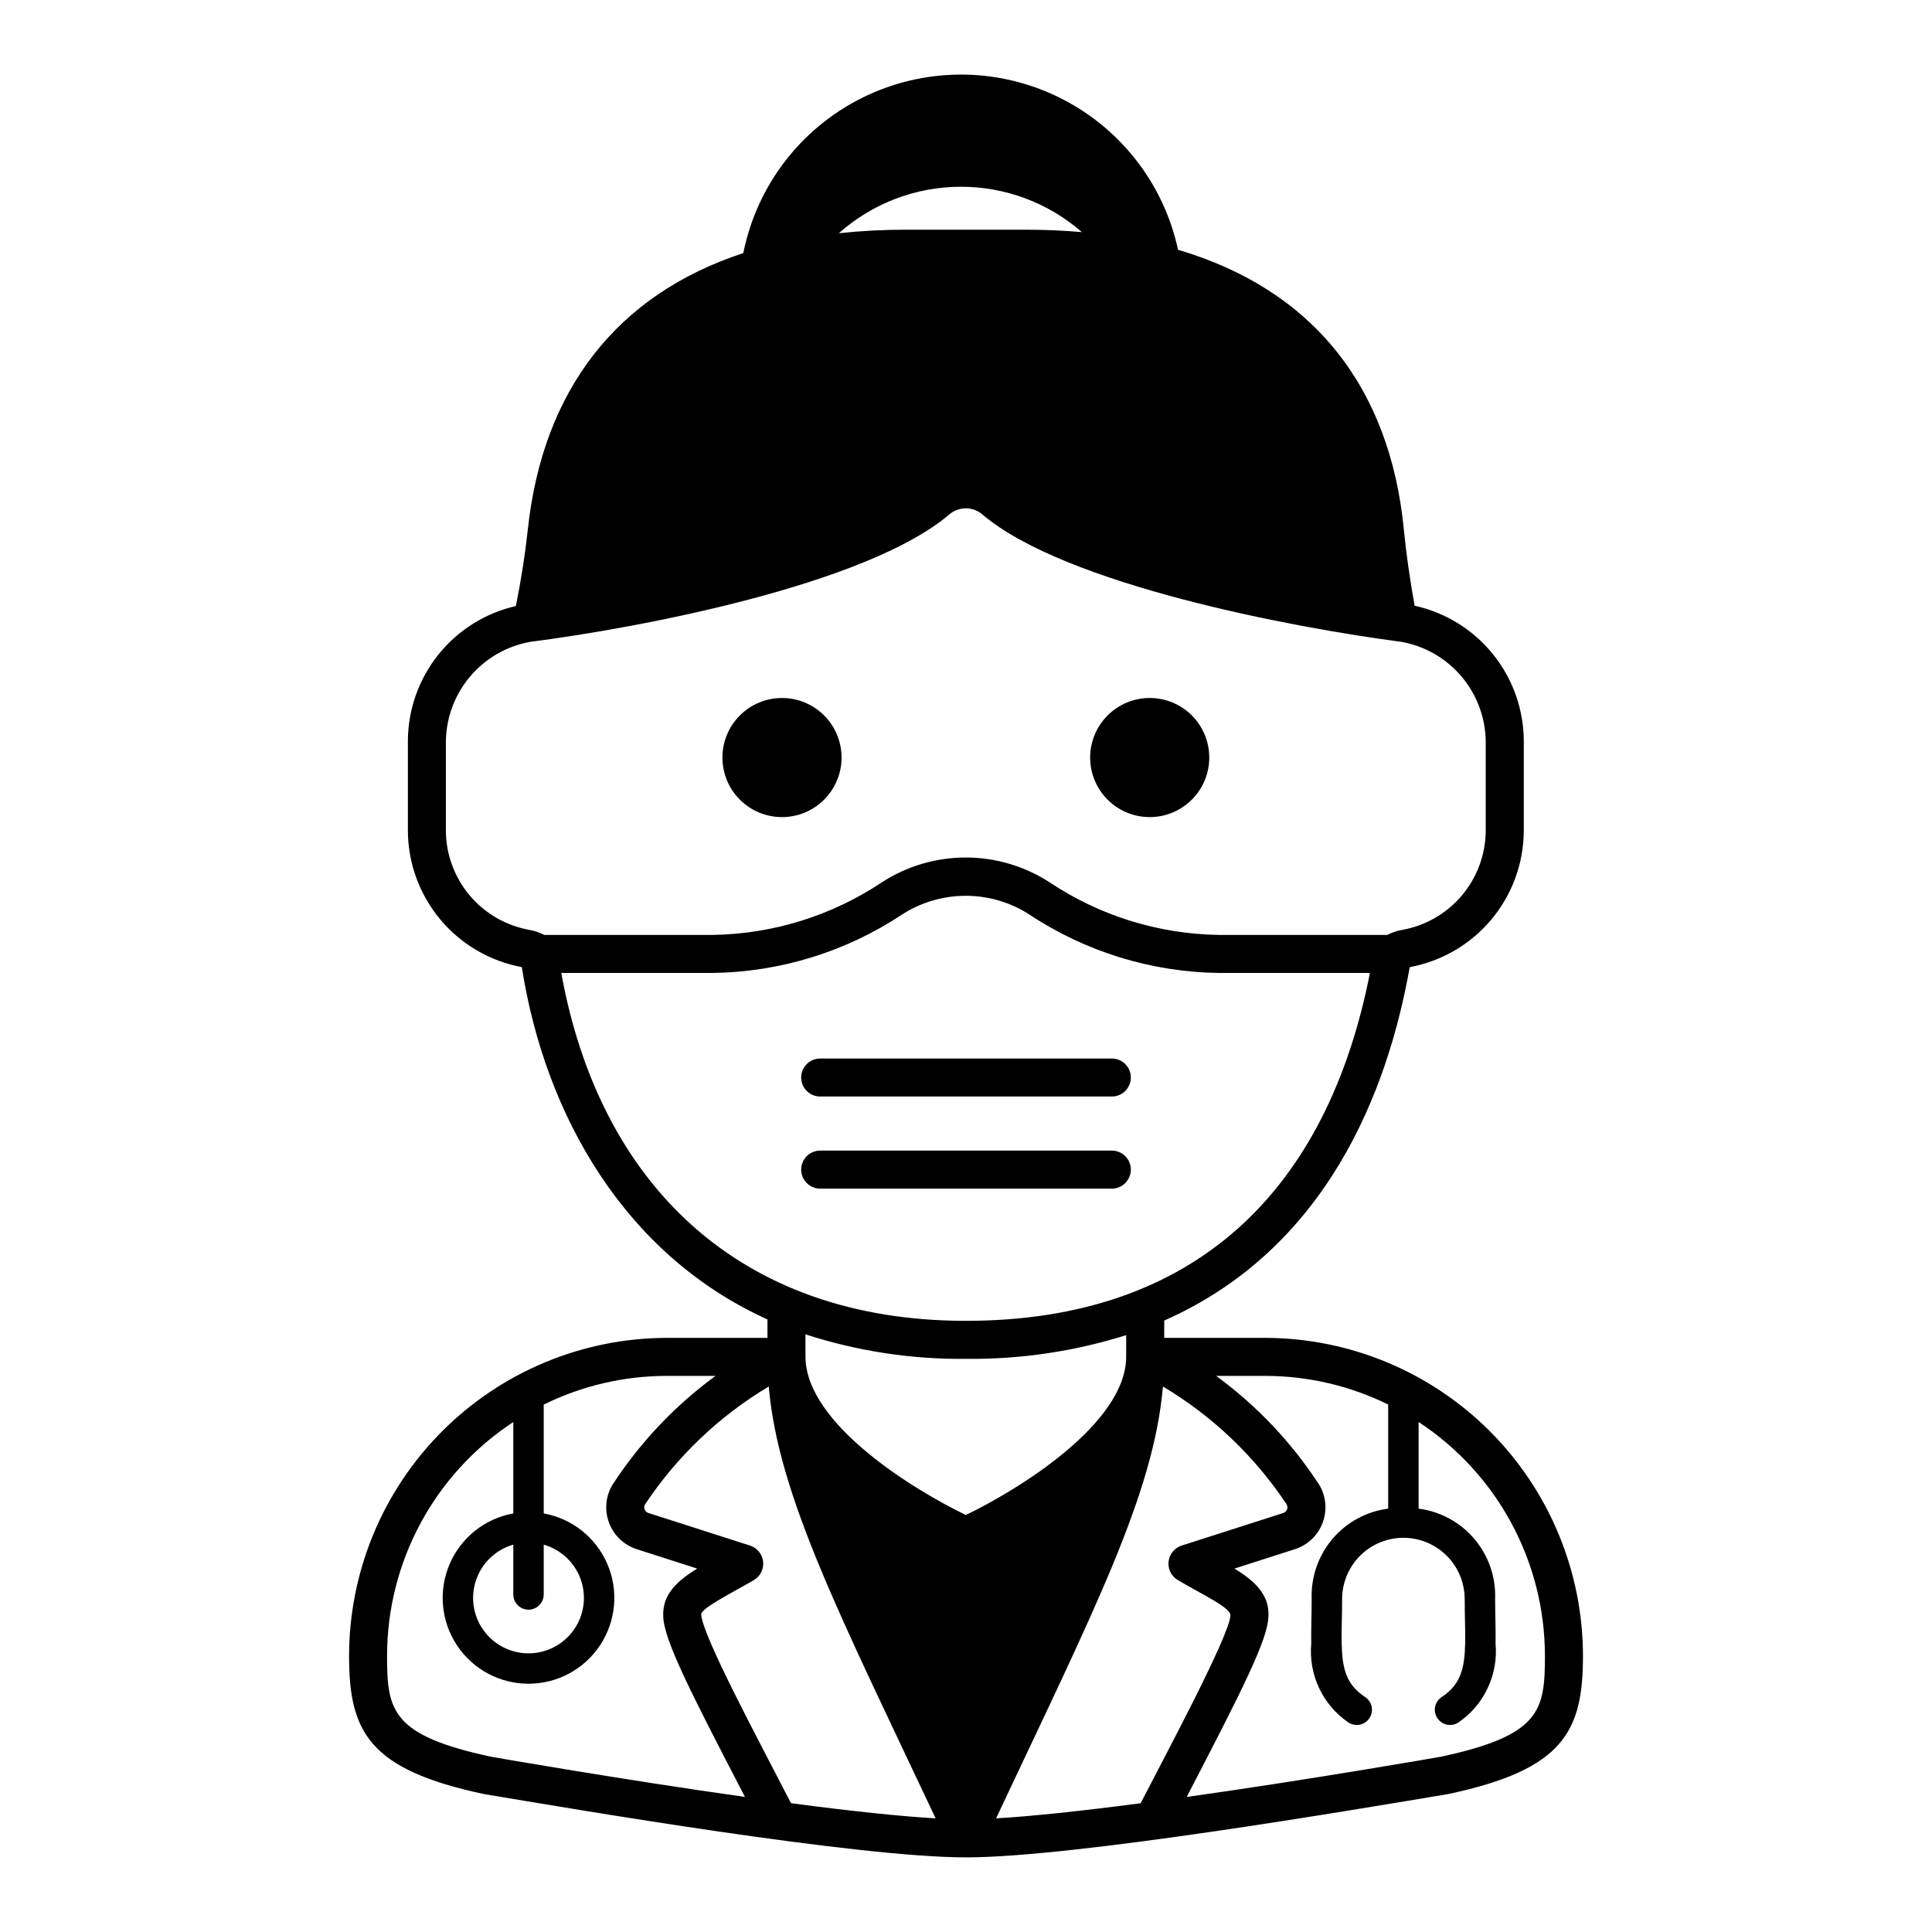 <?xml version="1.0" encoding="UTF-8"?>
<!-- Uploaded to: ICON Repo, www.svgrepo.com, Generator: ICON Repo Mixer Tools -->
<svg fill="#000000" width="800px" height="800px" version="1.1" viewBox="144 144 512 512" xmlns="http://www.w3.org/2000/svg">
 <g>
  <path d="m448.68 360.54c4.188 0.004 8.203-1.66 11.164-4.621 2.961-2.957 4.625-6.973 4.625-11.16s-1.66-8.203-4.621-11.164-6.977-4.621-11.164-4.621-8.203 1.664-11.16 4.625c-2.961 2.961-4.625 6.977-4.621 11.164 0 4.184 1.66 8.199 4.621 11.156 2.957 2.961 6.973 4.621 11.156 4.621z"/>
  <path d="m351.24 360.54c4.188 0 8.203-1.664 11.16-4.625 2.961-2.961 4.621-6.977 4.621-11.164 0-4.184-1.664-8.199-4.629-11.16-2.961-2.957-6.973-4.621-11.16-4.617-4.188 0-8.203 1.664-11.16 4.625-2.961 2.961-4.621 6.977-4.621 11.164s1.664 8.203 4.625 11.16c2.961 2.961 6.981 4.621 11.164 4.617z"/>
  <path d="m479.23 498.55h-26.703l0.004-4.59c43.055-19.031 59.203-60.637 65.059-93.656v-0.004c8.457-1.555 16.109-6.016 21.629-12.613 5.519-6.594 8.562-14.914 8.602-23.516v-23.797c-0.027-8.375-2.91-16.488-8.168-23.004-5.258-6.519-12.582-11.047-20.762-12.844-1.285-7.125-2.219-13.711-2.836-20.027-3.695-38.211-24.375-63.836-59.863-74.305-3.832-17.766-15.66-32.762-32.043-40.629-16.383-7.867-35.48-7.723-51.742 0.395-16.262 8.117-27.859 23.293-31.422 41.113-33.453 10.957-53.184 36.262-57.121 73.375-0.672 6.289-1.703 12.914-3.144 20.152-8.113 1.852-15.355 6.394-20.555 12.891-5.199 6.496-8.043 14.562-8.07 22.883v23.797c0.039 8.594 3.078 16.906 8.59 23.5 5.512 6.594 13.148 11.059 21.602 12.621 6.18 39.477 27.504 76.406 65.102 93.367l-0.004 4.891h-26.609c-22.34 0.023-43.762 8.91-59.559 24.707-15.797 15.797-24.684 37.219-24.707 59.559 0 20.066 5.152 30.117 35.688 36.617 25.156 4.203 98.863 16.789 127.81 16.789 28.715 0 102.46-12.551 127.81-16.785 30.535-6.5 35.688-16.551 35.688-36.617v-0.004c-0.027-22.34-8.914-43.758-24.711-59.559-15.797-15.797-37.215-24.684-59.559-24.707zm-23.098 64.184c7.059 4.144 13.949 7.289 13.949 9.352-0.219 5.34-17.301 37.156-23.797 49.789-16.207 2.133-29.043 3.473-38.316 4.004 25.961-55.121 41.754-85.91 44.223-114.44h0.004c13.125 7.832 24.324 18.504 32.781 31.238 0.234 0.41 0.273 0.91 0.098 1.355-0.172 0.441-0.539 0.781-0.992 0.926l-26.934 8.637v-0.004c-1.891 0.609-3.246 2.269-3.465 4.242s0.742 3.891 2.449 4.898zm-126.3 9.105c-0.09-1.652 8.547-5.926 13.957-9.102l-0.004-0.004c1.711-1.008 2.668-2.926 2.449-4.898s-1.574-3.633-3.461-4.242l-26.926-8.633c-0.457-0.137-0.824-0.48-1-0.922-0.176-0.445-0.141-0.945 0.098-1.359 8.457-12.73 19.66-23.402 32.781-31.238 2.512 28.984 19.09 61.078 44.223 114.44-9.305-0.535-22.137-1.879-38.32-4.012-8.656-16.832-23.52-44.406-23.797-50.027zm70.117-67.727c14.41 0.156 28.754-1.965 42.5-6.289v5.691c0 17.852-28.941 35.465-42.492 41.973-13.555-6.512-42.5-24.125-42.5-41.984v-5.887c13.719 4.449 28.07 6.641 42.492 6.496zm30.766-298.6c-4.812-0.422-9.789-0.637-14.898-0.637h-31.727c-5.945-0.008-11.883 0.305-17.793 0.934 8.859-7.887 20.293-12.266 32.152-12.32 11.863-0.055 23.336 4.219 32.266 12.023zm-168.55 158.66v-23.797c0.102-6.285 2.379-12.34 6.449-17.133 4.066-4.789 9.672-8.023 15.859-9.141 28.633-3.656 89.203-15.07 111.13-33.801h-0.004c2.516-2.117 6.191-2.117 8.703 0 21.871 18.676 82.605 30.082 111.11 33.797 6.188 1.117 11.797 4.348 15.867 9.141 4.07 4.789 6.352 10.848 6.453 17.137v23.797c-0.039 6.297-2.293 12.379-6.363 17.184-4.07 4.801-9.699 8.023-15.902 9.098-1.332 0.238-2.617 0.68-3.816 1.309h-44.66c-16.016-0.234-31.621-5.098-44.934-14-6.598-4.254-14.281-6.516-22.129-6.516s-15.531 2.262-22.129 6.512c-13.316 8.906-28.918 13.77-44.934 14.004h-44.637c-1.195-0.625-2.477-1.066-3.801-1.309-6.203-1.074-11.832-4.297-15.902-9.098-4.07-4.805-6.324-10.887-6.363-17.184zm30.582 37.668h40.121c17.957-0.234 35.465-5.66 50.41-15.625 4.984-3.148 10.758-4.82 16.652-4.82 5.894 0 11.672 1.672 16.652 4.824 14.945 9.961 32.453 15.387 50.41 15.621h40.055c-11.27 57.359-46 92.195-107.1 92.195-60.258 0-97.141-36.469-107.2-92.195zm-8.688 168.74c1.066 0 2.094-0.426 2.848-1.184 0.758-0.754 1.184-1.777 1.184-2.848v-13.203c4.578 1.309 8.242 4.758 9.82 9.25 1.582 4.492 0.883 9.473-1.867 13.359-2.754 3.887-7.223 6.199-11.984 6.199-4.766 0-9.23-2.312-11.984-6.199s-3.449-8.867-1.867-13.359c1.578-4.492 5.242-7.941 9.82-9.25v13.203c0 2.227 1.805 4.031 4.031 4.031zm-37.484 12.238c0.012-24.969 12.586-48.254 33.453-61.961v24.219c-7.523 1.355-13.863 6.398-16.875 13.426s-2.293 15.098 1.918 21.48c4.207 6.383 11.344 10.223 18.988 10.223s14.777-3.84 18.988-10.223c4.207-6.383 4.93-14.453 1.918-21.48s-9.352-12.07-16.875-13.426v-28.844c10.16-5.012 21.344-7.613 32.676-7.606h12.852c-10.805 7.906-20.074 17.715-27.363 28.945-1.789 3.051-2.094 6.75-0.828 10.055 1.266 3.301 3.965 5.852 7.332 6.93l16.004 5.133c-5.215 3.203-9.254 6.809-9.004 12.57 0.113 6.223 7.125 19.949 21.66 47.945-32.652-4.602-65.297-10.305-67.227-10.641-26.5-5.66-27.617-12.293-27.617-26.746zm279.22 26.742c-1.934 0.34-34.629 6.051-67.312 10.652 14.695-28.301 21.559-41.762 21.668-47.961 0.25-5.762-3.785-9.363-9.004-12.566l16.012-5.133h0.004c3.367-1.078 6.059-3.629 7.324-6.93 1.262-3.305 0.957-7-0.832-10.051-7.285-11.234-16.559-21.043-27.363-28.945h12.934c11.324-0.008 22.5 2.59 32.656 7.594v27.586c-5.762 0.742-11.035 3.613-14.789 8.047-3.75 4.438-5.707 10.113-5.484 15.918 0 4.266-0.191 8.172-0.117 11.84-0.363 4.043 0.363 8.113 2.098 11.781 1.738 3.672 4.422 6.812 7.777 9.098 1.863 1.199 4.344 0.672 5.555-1.176 1.215-1.852 0.711-4.336-1.129-5.566-5.07-3.328-6.106-7.594-6.242-14.301-0.07-3.519 0.121-7.242 0.121-11.676 0-5.801 3.098-11.164 8.121-14.066 5.027-2.902 11.219-2.902 16.242 0 5.027 2.902 8.125 8.266 8.125 14.066 0 4.434 0.188 8.211 0.121 11.676-0.137 6.707-1.168 10.973-6.242 14.301-1.844 1.23-2.348 3.715-1.133 5.566 1.215 1.848 3.695 2.375 5.555 1.176 3.356-2.285 6.043-5.426 7.777-9.098 1.738-3.668 2.461-7.738 2.102-11.781 0.074-3.648-0.117-7.582-0.117-11.84h-0.004c0.227-5.805-1.73-11.484-5.481-15.918-3.754-4.438-9.031-7.309-14.793-8.047v-22.961c20.879 13.703 33.461 36.996 33.473 61.973 0 14.453-1.117 21.086-27.621 26.742z"/>
  <path d="m361.36 434.59h77.285c2.781 0 5.039-2.254 5.039-5.039 0-2.781-2.258-5.035-5.039-5.035h-77.285c-2.781 0-5.039 2.254-5.039 5.035 0 2.785 2.258 5.039 5.039 5.039z"/>
  <path d="m361.36 459h77.285c2.781 0 5.039-2.258 5.039-5.039s-2.258-5.039-5.039-5.039h-77.285c-2.781 0-5.039 2.258-5.039 5.039s2.258 5.039 5.039 5.039z"/>
 </g>
</svg>